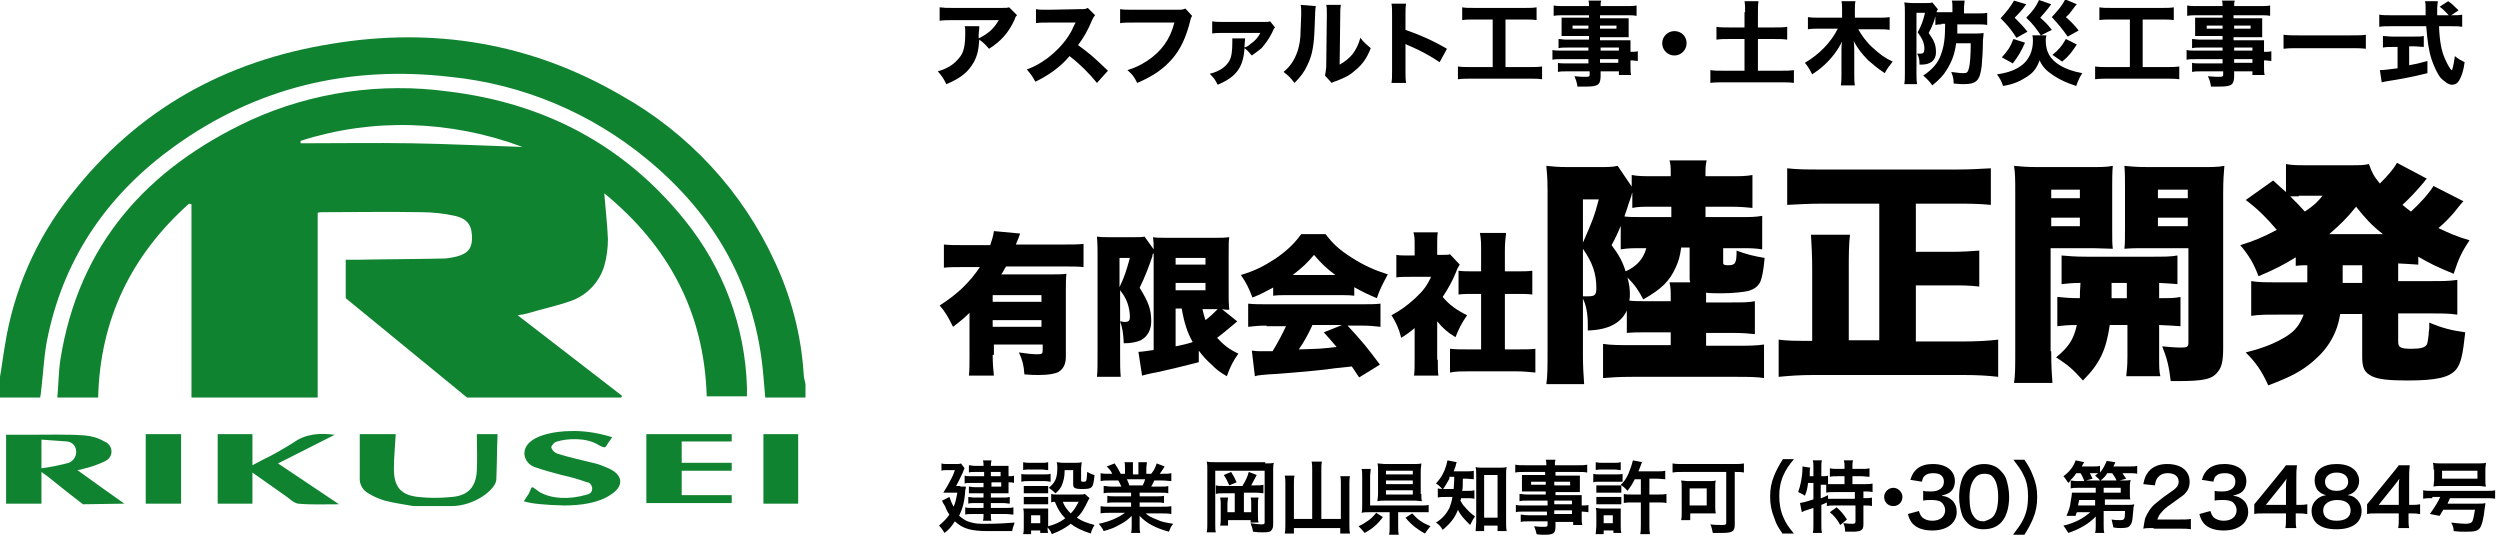 <?xml version="1.0" encoding="utf-8"?>
<!-- Generator: Adobe Illustrator 22.1.0, SVG Export Plug-In . SVG Version: 6.00 Build 0)  -->
<svg version="1.1" id="logo.svg" xmlns="http://www.w3.org/2000/svg" xmlns:xlink="http://www.w3.org/1999/xlink" x="0px" y="0px"
	 viewBox="0 0 410 88" width="410" height="88" style="enable-background:new 0 0 410 88;" xml:space="preserve">
<style type="text/css">
	.st0{fill:#0F8330;}
</style>
<path id="シェイプ_784" class="st0" d="M0,61.8c0.3-1.7,0.5-3.4,0.8-5.1c1.4-9,5.1-17.5,10.8-24.7c10.9-14,25.3-22,42.7-24.8
	C71,4.4,87,7,101.8,15.6c11.1,6.2,20,15.8,25.3,27.4c2.7,5.8,4.3,12,4.7,18.3c0,0.6,0.2,1.1,0.3,1.7v2.2h-6.6
	c-0.1-1.2-0.2-2.4-0.3-3.5c-1.2-14.6-7.9-26.4-19.1-35.6c-9.2-7.6-20.4-12.3-32.3-13.5C57.3,10.7,42.1,14.3,28.6,24
	C17.9,31.7,10.7,41.9,7.9,54.9c-0.7,3.1-0.8,6.4-1.2,9.6c0,0.2-0.1,0.3-0.1,0.7H0V61.8L0,61.8z M74,83c-2.4,0-4.7,0-6.2,0
	c-1.6-0.3-3.2-0.5-4.7-0.9c-1-0.3-1.9-0.7-2.7-1.2c-0.9-0.5-1.5-1.5-1.4-2.6c0-2.3,0-4.6,0-7.1h5.9c-0.1,1.9-0.3,3.8-0.3,5.7
	c0,2.9,1.1,4.3,4,4.6c1.8,0.2,3.6,0.2,5.5,0c2.7-0.2,4-1.7,4.1-4.4c0.1-1.9,0-3.9,0-5.9h3.4c-0.1,2.3-0.1,4.9-0.2,7.4
	C81.4,80.2,77.9,83,74,83L74,83z M85.9,82.2c0.3-0.4,0.5-0.8,0.8-1.2c0.7-1.4,0.2-1.4,1.8-0.3c1.9,1.1,4.8,1.3,7.8,0.4
	c0.6-0.1,0.9-0.6,0.8-1.2c-0.1-0.4-0.4-0.8-0.8-0.8c-1.4-0.5-2.8-0.9-4.2-1.2c-1.5-0.4-3-0.8-4.4-1.3c-0.9-0.3-1.6-1.1-1.7-2.1
	c-0.1-3.3,5.8-3.8,7.4-3.8c2.4-0.1,4.7,0.3,7,1c-0.3,0.4-0.5,0.7-0.7,1c-0.4,0.7-0.4,0.9-1.5,0.3c-2-1.3-5.2-1.1-6.8-0.6
	c-0.5,0.1-0.8,0.5-1,0.9c0.1,0.5,0.5,0.9,1,1.1c1.9,0.6,3.8,1,5.8,1.5c1,0.2,1.9,0.6,2.8,1c2.1,1,2.4,2.8,0.2,4.2
	c-2,1.4-5,1.8-7.7,1.8C89.1,82.8,87.1,82.6,85.9,82.2L85.9,82.2z M56.7,48.9c0,0,0-4.5,0-6.3c0.7,0,1.3,0,1.9,0
	c4.7-0.1,9.3-0.1,14-0.2c0.6,0,1.2-0.1,1.7-0.2c2.1-0.4,3-1.2,3.1-2.8c0.1-2.3-0.6-3.5-2.8-4c-1.8-0.4-3.7-0.6-5.5-0.6
	c-5.4-0.1-10.8,0-16.2,0c-0.3,0-0.5,0-0.8,0.1v30.3H31.4V33.5L31,33.4c-9.4,8.4-14.6,18.9-14.9,31.8H9.4C9.6,63.1,9.6,61,9.9,59
	c3-18.9,14.2-31.4,31.2-39.3c10.1-4.6,21.4-6.2,32.4-4.7c15.7,1.9,28.8,8.7,38.8,21.1c6.3,7.8,9.9,17.4,10.2,27.4c0,0.5,0,1,0,1.5
	h-6.6c-0.4-13.8-6.3-24.7-16.8-33.3c0.2,2.6,0.5,5.1,0.6,7.5c0,1.5-0.2,3-0.6,4.4c-0.8,2.7-2.9,4.9-5.6,5.8c-2.3,0.8-4.7,1.3-7,2
	c-0.4,0.1-0.8,0.2-1.6,0.3L102,64.9c0,0.1-0.1,0.2-0.1,0.3h-1.3c-7.7,0-16.4,0-24,0L56.7,48.9z M49.3,23.1c0,0.1,0,0.2,0,0.4
	c6.1,0,12.1-0.1,18.2,0s12.1,0.4,18.2,0.6C73.9,19.7,61.1,19.3,49.3,23.1L49.3,23.1z M13.6,82.7c-1.7-1.3-4.1-3.2-5.7-4.5
	c-0.3-0.2-0.7-0.5-1.1-0.8v5.2H1V71.3c1.2,0,2.5,0,3.7,0c3,0,6.1-0.1,9.1,0.1c1.2,0.1,2.3,0.4,3.3,1c0.9,0.3,1.4,1.3,1.1,2.2
	c-0.2,0.5-0.5,0.8-0.9,1c-1.2,0.6-2.4,1-3.7,1.3c-0.2,0.1-0.4,0.1-0.9,0.2c2.6,1.9,5.3,3.8,7.7,5.5L13.6,82.7L13.6,82.7z M6.8,72.1
	v4.7c1.5-0.2,3-0.5,4.5-0.9c0.7-0.3,1.2-1,1.2-1.8c0-0.9-0.6-1.6-1.5-1.7C9.6,72.3,8.3,72.2,6.8,72.1L6.8,72.1z M54.9,71.3l-9.3,4.7
	l10,6.7c-2.5,0-4.6,0.1-6.7-0.1c-0.7-0.1-1.4-0.8-2.1-1.3c-1.7-1.2-3.4-2.4-5.4-3.8v5.1h-5.7V71.2h5.7v5.1c0.7-0.4,1.2-0.6,1.7-0.9
	c1.7-0.8,3.4-1.8,5-2.8C50.2,71.1,52.4,71,54.9,71.3L54.9,71.3z M111.8,75.9c2.2,0,5.5,0,8.2,0v1.3h-8.2v4h8.2c0,0.1,0,1.3,0,1.3
	h-14V71.2h14v1.2c-2.3,0-5.7,0-8.2,0 M23.9,71.2h5.8v11.4h-5.8V71.2z M125.2,71.2h5.7v11.4h-5.7V71.2L125.2,71.2z"/>
<g>
	<path d="M166.8,2.5c-0.2,0.2-0.3,0.3-0.4,0.7c-1,2.2-2.3,3.6-4.2,4.8c-0.6-0.7-0.9-1-1.6-1.5c-0.1,1.6-0.3,2.6-0.9,3.7
		c-0.9,1.6-2.1,2.6-4.5,3.6c-0.5-1-0.7-1.3-1.4-2.1c1.7-0.5,2.7-1.2,3.5-2.2c0.8-0.9,1-2.1,1-4.2c0-0.6,0-0.7-0.1-1h2.4
		c0,0.3,0,0.4-0.1,1.3c0,0.1,0,0.3,0,0.7c1.6-0.8,2.5-1.6,3.3-3h-7.4c-0.9,0-1.6,0-2.3,0.1V1.2c0.8,0.1,1.1,0.1,2.3,0.1h7.7
		c0.9,0,1,0,1.4-0.1L166.8,2.5z"/>
	<path d="M179.9,13.6c-1.3-1.6-2.8-3.1-4.5-4.4c-1.3,1.6-3.3,3.1-5.6,4.2c-0.5-0.9-0.7-1.2-1.4-2c1.3-0.5,2.2-1,3.3-1.8
		c1.6-1.2,3-2.7,3.9-4.3c0.2-0.3,0.4-0.9,0.8-1.6L172,3.7c-1.2,0-1.5,0-2.1,0.1l0-2.3c0.5,0.1,0.9,0.1,1.8,0.1c0.1,0,0.2,0,0.3,0
		l5.1-0.1c0.8,0,0.9,0,1.3-0.2l1.2,1.2c-0.2,0.2-0.3,0.4-0.5,0.8c-0.7,1.7-1.4,2.9-2.3,4.1c1.9,1.4,2.3,1.7,4.9,4.2L179.9,13.6z"/>
	<path d="M195.5,2.6c-0.1,0.2-0.2,0.3-0.3,0.8c-0.7,2.8-1.6,4.7-3,6.3c-1.4,1.6-3.1,2.8-5.7,3.9c-0.5-1-0.7-1.3-1.6-2.1
		c1.3-0.4,2.1-0.8,3.2-1.5c2.3-1.5,3.8-3.5,4.5-6.3H186c-1.2,0-1.7,0-2.3,0.1V1.5c0.6,0.1,1.1,0.1,2.4,0.1h6.9c0.7,0,1,0,1.4-0.2
		L195.5,2.6z"/>
	<path d="M209.1,4.5c-0.2,0.2-0.2,0.2-0.5,0.9c-0.5,1-1.1,1.8-1.7,2.5c-0.5,0.4-0.9,0.7-1.6,1.2c-0.5-0.6-0.8-0.9-1.2-1.2
		c-0.2,3.1-1.3,4.7-4.4,6c-0.4-0.8-0.6-1.1-1.3-1.8c1.6-0.4,2.6-1.1,3.2-2.1c0.4-0.7,0.5-1.7,0.5-3.1c0-0.3,0-0.4,0-0.6h2.1
		c0,0.3-0.1,0.7-0.1,1.5c0.3-0.1,0.7-0.3,1-0.6c0.7-0.5,1.2-1,1.6-1.8l-6,0c-1,0-1.3,0-1.9,0.1v-2c0.6,0.1,1.1,0.1,1.9,0.1l6.4,0
		c0.7,0,0.9,0,1.2-0.1L209.1,4.5z"/>
	<path d="M215.8,1c-0.1,0.5-0.1,0.5-0.2,3.4c-0.1,3.1-0.4,4.7-1.2,6.3c-0.5,1.1-1.1,1.9-2.1,2.9c-0.7-0.9-1-1.2-1.8-1.8
		c1.2-1,1.8-2,2.3-3.4c0.3-1,0.5-1.9,0.5-3.5c0-0.7,0.1-1.8,0.1-2.6c0-0.8,0-1.1-0.1-1.5L215.8,1z M219.9,0.8
		c-0.1,0.6-0.1,0.8-0.1,1.8l-0.1,8c0.9-0.5,1.5-1,2.1-1.7c0.6-0.8,1-1.6,1.3-2.7c0.6,0.8,0.9,1,1.7,1.7c-0.6,1.6-1.4,2.7-2.5,3.6
		c-0.9,0.8-1.6,1.2-3.2,1.8c-0.4,0.1-0.5,0.2-0.7,0.3l-1.1-1.2c0.1-0.4,0.1-0.7,0.2-1.4l0.1-8.4c0-0.1,0-0.3,0-0.4
		c0-0.7,0-1-0.1-1.4L219.9,0.8z"/>
	<path d="M228.2,13.6c0.1-0.6,0.1-1.1,0.1-2.1V2.6c0-1.1,0-1.5-0.1-2h2.4c-0.1,0.6-0.1,0.9-0.1,2v2.3c2.3,0.8,4.4,1.7,6.8,3.1
		l-1.2,2.2c-1.3-0.9-3.3-2-5-2.7c-0.3-0.1-0.3-0.1-0.6-0.3v4.3c0,1,0,1.5,0.1,2.1H228.2z"/>
	<path d="M241.8,3.2c-0.9,0-1.4,0-2,0.1V1.2c0.5,0.1,1.1,0.1,2.1,0.1h8.1c0.9,0,1.4,0,2-0.1v2.1c-0.6-0.1-1.2-0.1-2-0.1h-3.1V11h3.8
		c0.9,0,1.5,0,2.2-0.1V13c-0.6-0.1-1.3-0.1-2.2-0.1h-9.4c-0.8,0-1.5,0-2.2,0.1v-2.1c0.7,0.1,1.2,0.1,2.2,0.1h3.5V3.2H241.8z"/>
	<path d="M260.5,7.8H257c-0.5,0-1,0-1.4,0.1V6.4c0.4,0,0.7,0.1,1.4,0.1h3.6V5.9h-3.2c-0.5,0-0.9,0-1.3,0c0-0.3,0-0.6,0-1V4
		c0-0.4,0-0.7,0-1.1c0.4,0,0.7,0,1.3,0h3.2V2.5h-4c-0.8,0-1.2,0-1.8,0.1V0.9c0.5,0.1,1,0.1,1.9,0.1h3.9c0-0.4,0-0.6-0.1-0.9h2.1
		c-0.1,0.3-0.1,0.4-0.1,0.9h4c0.9,0,1.4,0,1.9-0.1v1.7c-0.5-0.1-1-0.1-1.8-0.1h-4.2V3h3.4c0.6,0,0.9,0,1.3,0c0,0.3,0,0.6,0,1.1v1
		c0,0.5,0,0.7,0,1c-0.3,0-0.7,0-1.2,0h-3.5v0.5h3.4c0.9,0,1.2,0,1.6,0c0,0.4,0,0.6,0,1.4v0.5c0.6,0,0.9,0,1.2-0.1v1.6
		c-0.3,0-0.6-0.1-1.2-0.1v0.8c0,0.8,0,1.2,0.1,1.6h-2v-0.6h-3v0.7c0,1.5-0.4,1.8-2.4,1.8c-0.4,0-0.9,0-1.4,0c-0.1-0.7-0.2-1-0.5-1.7
		c0.9,0.1,1.4,0.1,1.9,0.1c0.5,0,0.6-0.1,0.6-0.3v-0.6H257c-0.7,0-1,0-1.5,0.1v-1.5c0.4,0.1,0.6,0.1,1.4,0.1h3.6V9.7h-4.3
		c-0.9,0-1.2,0-1.6,0.1V8.2c0.4,0.1,0.8,0.1,1.6,0.1h4.3V7.8z M257.9,4.2v0.5h2.6V4.2H257.9z M262.4,4.7h2.7V4.2h-2.7V4.7z
		 M265.5,8.3V7.8h-3v0.5H265.5z M262.4,10.3h3V9.7h-3V10.3z"/>
	<path d="M276.6,7.1c0,1.1-0.9,2-2,2s-2-0.9-2-2s0.9-2,2-2S276.6,5.9,276.6,7.1z"/>
	<path d="M286.2,2c0-0.7,0-1.3-0.1-1.8h2.3c-0.1,0.6-0.1,1.1-0.1,1.8v2.5h2.7c0.9,0,1.5,0,2.1-0.1v2.1c-0.7-0.1-1.2-0.1-2.1-0.1
		h-2.7v5.2h3.6c0.9,0,1.7,0,2.3-0.1v2.1c-0.6-0.1-1.3-0.1-2.3-0.1h-9.1c-0.9,0-1.7,0-2.3,0.1v-2.1c0.6,0.1,1.3,0.1,2.3,0.1h3.3V6.4
		h-2.5c-0.8,0-1.4,0-2.1,0.1V4.4c0.6,0.1,1.3,0.1,2.1,0.1h2.5V2z"/>
	<path d="M304.7,4.7c0.6,1.1,1.4,2.2,2.4,3.1c1.2,1.1,2,1.7,3.3,2.3c-0.7,0.9-0.8,1-1.3,1.9c-1.2-0.8-1.9-1.4-2.7-2.1
		c-1-1-1.8-2-2.4-3.2c0.1,0.7,0.1,1.2,0.1,1.6v3.8c0,0.7,0,1.4,0.1,1.9h-2.3c0.1-0.6,0.1-1.2,0.1-1.9V8.3c0-0.4,0-1,0.1-1.5
		c-0.4,0.8-0.7,1.3-1.3,2.1c-1,1.3-2.1,2.3-3.6,3.3c-0.4-0.8-0.7-1.3-1.2-1.9c2.4-1.4,4.3-3.4,5.4-5.6h-3c-0.7,0-1.3,0-1.9,0.1V2.8
		c0.6,0.1,1.1,0.1,1.9,0.1h3.7V1.6c0-0.6,0-1-0.1-1.4h2.3c-0.1,0.4-0.1,0.8-0.1,1.4v1.3h3.8c0.8,0,1.4,0,1.9-0.1v2.1
		c-0.6-0.1-1.2-0.1-1.9-0.1H304.7z"/>
	<path d="M318.4,4c-0.4,0-0.6,0-1,0.1V2.7c-0.1,0.2-0.1,0.3-0.1,0.4c-0.3,0.9-0.6,1.6-1,2.3c0.9,1.3,1.2,1.9,1.2,3.2
		c0,1.3-0.9,2-2.4,2c-0.1,0-0.1,0-0.3,0c0-0.9-0.1-1.3-0.4-1.8c0.3,0,0.4,0,0.6,0c0.4,0,0.6-0.2,0.6-0.8c0-0.9-0.3-1.6-1.1-2.7
		c0.6-1.1,0.9-1.9,1.2-3.2h-1.4v9.9c0,0.6,0,1.2,0.1,1.8h-2.1c0.1-0.5,0.1-1.1,0.1-1.9V2c0-0.6,0-1.1-0.1-1.6c0.3,0,0.7,0.1,1.3,0.1
		h2.3c0.5,0,0.7,0,1-0.1l0.9,1.1c0,0.1,0,0.1-0.1,0.2c0,0,0,0.1-0.1,0.2c0,0.1,0,0.1,0,0.1c0.4,0,0.7,0,1.1,0h1.5V1.3
		c0-0.5,0-0.9-0.1-1.2h2.1c0,0.3-0.1,0.7-0.1,1.2v0.9h2.1c0.9,0,1.2,0,1.7-0.1v2C325.5,4,325,4,324.3,4h-3.3c0,0.9,0,1,0,1.5h2.9
		c0.6,0,0.9,0,1.4-0.1c0,0.3,0,0.4-0.1,1.2c0,1.5-0.1,3.1-0.2,4.2c-0.3,2.4-0.8,3-3,3c-0.4,0-0.5,0-1.6-0.1c0-0.7-0.1-1.2-0.4-1.9
		c0.9,0.1,1.4,0.2,1.9,0.2c0.7,0,0.8-0.1,1-0.8c0.2-0.7,0.3-2.3,0.3-4.1h-2.4c-0.2,1.7-0.7,3-1.5,4.3c-0.6,1-1.3,1.7-2.4,2.6
		c-0.5-0.7-0.9-1.1-1.5-1.6c1.5-1,2.4-2,2.9-3.4c0.5-1.4,0.7-2.5,0.7-5.1H318.4z"/>
	<path d="M335.6,5.8c0,0.2-0.1,0.5-0.1,0.8c0,1.9,0.7,3.1,2.3,4.1c1,0.6,2.1,1,3.7,1.3c-0.4,0.6-0.7,1.2-1,2.1
		c-1.8-0.6-2.6-1-3.7-1.7c-1.2-0.8-1.8-1.4-2.3-2.5c-0.5,1.3-1,2-2.1,2.7c-1.1,0.7-2.1,1.2-3.9,1.5c-0.3-0.9-0.5-1.2-1-1.9
		c2-0.3,3.2-0.8,4.2-1.6c1.1-0.9,1.7-2.3,1.7-3.9c0-0.3,0-0.6-0.1-0.9H335.6z M332.3,0.7c-0.7,1-1.2,1.5-1.9,2.2
		c0.7,0.7,1.4,1.4,2.1,2.3l-1.8,1c-0.9-1.4-1.4-2-2.6-3.2c1-1.1,1.7-2,2.2-2.9L332.3,0.7z M332.1,7c-0.6,1.4-1.1,2.2-2,3.4l-1.8-1
		c1-1.1,1.4-1.7,1.9-3L332.1,7z M336.4,0.7c-0.8,1.1-1.2,1.5-1.8,2.2c0.9,0.8,1.2,1.1,1.9,2l-1.8,0.9c-0.6-0.9-1.4-2-2.4-2.9
		c1.1-1.1,1.6-1.8,2.1-2.9L336.4,0.7z M340.6,0.7c-0.2,0.2-0.2,0.2-0.8,1c-0.3,0.4-0.5,0.7-1,1.1c1,0.9,1.3,1.2,2.1,2.2l-1.8,1
		c-0.9-1.3-1.6-2.1-2.6-3.2c1.1-1.2,1.7-1.9,2.2-2.9L340.6,0.7z M340.6,7.3c-0.8,1.2-1.2,1.8-2.4,2.8L336.6,9
		c1.1-0.9,1.5-1.4,2.2-2.6L340.6,7.3z"/>
	<path d="M346.3,3.2c-0.9,0-1.4,0-2,0.1V1.2c0.5,0.1,1.1,0.1,2.1,0.1h8.1c0.9,0,1.4,0,2-0.1v2.1c-0.6-0.1-1.2-0.1-2-0.1h-3.1V11h3.8
		c0.9,0,1.5,0,2.2-0.1V13c-0.6-0.1-1.3-0.1-2.2-0.1h-9.4c-0.8,0-1.5,0-2.2,0.1v-2.1c0.7,0.1,1.2,0.1,2.2,0.1h3.5V3.2H346.3z"/>
	<path d="M364.5,7.8h-3.6c-0.5,0-1,0-1.4,0.1V6.4c0.4,0,0.7,0.1,1.4,0.1h3.6V5.9h-3.2c-0.5,0-0.9,0-1.3,0c0-0.3,0-0.6,0-1V4
		c0-0.4,0-0.7,0-1.1c0.4,0,0.7,0,1.3,0h3.2V2.5h-4c-0.8,0-1.2,0-1.8,0.1V0.9c0.5,0.1,1,0.1,1.9,0.1h3.9c0-0.4,0-0.6-0.1-0.9h2.1
		c-0.1,0.3-0.1,0.4-0.1,0.9h4c0.9,0,1.4,0,1.9-0.1v1.7c-0.5-0.1-1-0.1-1.8-0.1h-4.2V3h3.4c0.6,0,0.9,0,1.3,0c0,0.3,0,0.6,0,1.1v1
		c0,0.5,0,0.7,0,1c-0.3,0-0.7,0-1.2,0h-3.5v0.5h3.4c0.9,0,1.2,0,1.6,0c0,0.4,0,0.6,0,1.4v0.5c0.6,0,0.9,0,1.2-0.1v1.6
		c-0.3,0-0.6-0.1-1.2-0.1v0.8c0,0.8,0,1.2,0.1,1.6h-2v-0.6h-3v0.7c0,1.5-0.4,1.8-2.4,1.8c-0.4,0-0.9,0-1.4,0c-0.1-0.7-0.2-1-0.5-1.7
		c0.9,0.1,1.4,0.1,1.9,0.1c0.5,0,0.6-0.1,0.6-0.3v-0.6H361c-0.7,0-1,0-1.5,0.1v-1.5c0.4,0.1,0.6,0.1,1.4,0.1h3.6V9.7h-4.3
		c-0.9,0-1.2,0-1.6,0.1V8.2c0.4,0.1,0.8,0.1,1.6,0.1h4.3V7.8z M361.9,4.2v0.5h2.6V4.2H361.9z M366.4,4.7h2.7V4.2h-2.7V4.7z
		 M369.4,8.3V7.8h-3v0.5H369.4z M366.4,10.3h3V9.7h-3V10.3z"/>
	<path d="M388,8c-0.8-0.1-1.5-0.1-2.4-0.1h-8.7c-0.9,0-1.6,0-2.4,0.1V5.7c0.8,0.1,1.4,0.1,2.4,0.1h8.7c1.1,0,1.8,0,2.4-0.1V8z"/>
	<path d="M402.3,2.5c0.7,0,1.1,0,1.5-0.1v2c-0.5-0.1-1.1-0.1-1.8-0.1h-2c0.1,2.5,0.4,4.1,1,5.4c0.4,0.9,0.9,1.8,1.1,1.8
		c0.1,0,0.3-0.9,0.5-2.3c0.6,0.5,1,0.7,1.6,1c-0.2,1.5-0.5,2.3-0.9,3c-0.3,0.5-0.7,0.7-1.2,0.7c-0.5,0-1.2-0.5-1.8-1.1
		c-0.6-0.7-1.1-1.9-1.5-3c-0.5-1.5-0.7-3.1-0.9-5.5h-5.9c-0.7,0-1.3,0-1.8,0.1v-2c0.5,0.1,1.1,0.1,1.8,0.1h5.8c0-0.6,0-0.6,0-1.2
		c0-0.4,0-0.8-0.1-1.1h2.1c0,0.3-0.1,0.7-0.1,1.1c0,0.1,0,0.1,0,1.2h1.9c-0.5-0.5-0.9-1-1.5-1.4l1.4-0.9c0.6,0.4,0.9,0.7,1.7,1.5
		l-1.2,0.8H402.3z M392.4,7.7c-0.6,0-1.1,0-1.6,0.1V5.9c0.4,0,0.9,0.1,1.6,0.1h3.5c0.7,0,1.2,0,1.6-0.1v1.8c-0.5,0-1-0.1-1.6-0.1
		h-0.8v3.1c1.1-0.2,1.6-0.3,3-0.7V12c-2.8,0.7-4.6,1-6.5,1.3c-0.5,0.1-0.7,0.1-1,0.2l-0.3-2c0.6,0,1.3-0.1,2.9-0.3V7.7H392.4z"/>
</g>
<g>
	<path d="M157.5,79.8c0.6,0,0.7,0,0.9,0c0,0.2,0,0.3-0.1,0.6c-0.1,1.8-0.4,2.9-1,4.2c0.5,0.4,0.9,0.7,1.4,0.9
		c0.6,0.2,1.2,0.4,2.3,0.4c0.3,0,0.8,0,1,0c1.6,0,3.2-0.1,4.4-0.2c-0.2,0.6-0.3,0.8-0.4,1.4c-1.2,0-2.5,0-3.9,0
		c-2.9,0-4.2-0.4-5.5-1.6c-0.6,0.9-0.9,1.3-1.7,1.9c-0.3-0.5-0.5-0.8-0.9-1.2c0.8-0.7,1.2-1.1,1.7-1.8c-0.2-0.3-0.4-0.6-0.6-1.1
		c0-0.1-0.1-0.3-0.3-0.6c-0.1-0.1-0.2-0.3-0.3-0.6l1.2-0.6c0.3,0.8,0.4,1.1,0.7,1.6c0.3-0.7,0.4-1.2,0.6-2.3h-1.2
		c-0.4,0-0.7,0-1.1,0c0.8-1.3,0.8-1.3,1.1-1.9c0.5-0.9,0.6-1.2,0.8-1.8h-1.3c-0.4,0-0.6,0-0.9,0.1V76c0.3,0.1,0.5,0.1,0.9,0.1h1.4
		c0.5,0,0.7,0,0.9-0.1l0.6,0.8c-0.1,0.1-0.1,0.2-0.3,0.7c-0.3,0.6-0.8,1.7-1.1,2.2H157.5z M161.3,77.4h-1.5c-0.4,0-0.7,0-0.9,0.1
		v-1.2c0.3,0,0.5,0.1,1,0.1h1.4c0-0.4,0-0.6-0.1-0.9h1.4c0,0.2-0.1,0.4-0.1,0.9h1.9c0.4,0,0.7,0,1,0c0,0.2,0,0.5,0,0.8v0.9
		c0.4,0,0.6,0,0.9-0.1v1.2c-0.3-0.1-0.5-0.1-0.9-0.1v1c0,0.3,0,0.6,0,0.8c-0.3,0-0.6,0-0.9,0h-2v0.7h2c0.5,0,0.7,0,1.1-0.1v1.1
		c-0.3,0-0.6-0.1-1.1-0.1h-2v0.8h2.5c0.5,0,0.8,0,1.2-0.1v1.2c-0.3,0-0.7-0.1-1.2-0.1h-2.5c0,0.6,0,0.8,0.1,1.1h-1.4
		c0.1-0.3,0.1-0.6,0.1-1.1h-1.9c-0.5,0-0.8,0-1.1,0.1v-1.2c0.3,0.1,0.6,0.1,1.1,0.1h1.9v-0.8h-1.5c-0.4,0-0.7,0-1,0.1v-1.1
		c0.3,0,0.6,0.1,1,0.1h1.5v-0.7h-1.6c-0.4,0-0.5,0-0.8,0v-1.1c0.3,0,0.5,0.1,0.9,0.1h1.5v-0.7h-2c-0.6,0-0.8,0-1.1,0.1V78
		c0.3,0.1,0.5,0.1,1.2,0.1h2V77.4z M164.1,78.1v-0.7h-1.6v0.7H164.1z M162.6,79.8h1.6v-0.7h-1.6V79.8z"/>
	<path d="M167.4,77.7c0.3,0.1,0.6,0.1,1.1,0.1h2.7c0.5,0,0.8,0,1.1-0.1V79c-0.3,0-0.4-0.1-1-0.1h-2.7c-0.5,0-0.7,0-1.1,0.1V77.7z
		 M178.7,81.7c-0.1,0.1-0.1,0.1-0.3,0.5c-0.6,1.2-1,2-1.8,2.7c0.9,0.6,1.5,0.8,2.9,1.2c-0.3,0.5-0.5,0.9-0.6,1.4
		c-1.5-0.5-2.4-0.9-3.3-1.6c-0.9,0.7-1.8,1.2-3.1,1.7c-0.2-0.5-0.4-0.8-0.7-1.1c0,0.4,0,0.6,0.1,0.9h-1.3v-0.4h-1.5v0.6h-1.3
		c0.1-0.4,0.1-0.8,0.1-1.3v-1.9c0-0.4,0-0.7-0.1-1c0.3,0,0.6,0,1,0h2.2c0.5,0,0.6,0,0.9,0c0,0.3,0,0.5,0,0.9v2
		c1.2-0.3,2-0.7,2.8-1.3c-0.8-0.8-1.2-1.5-1.7-2.7c-0.3,0-0.4,0-0.6,0.1v-1.4c0.3,0.1,0.5,0.1,0.8,0.1h3.8c0.5,0,0.7,0,0.9-0.1
		L178.7,81.7z M167.8,75.8c0.4,0.1,0.6,0.1,1.1,0.1h1.9c0.5,0,0.7,0,1.1-0.1v1.3c-0.4,0-0.6-0.1-1.1-0.1h-1.9c-0.5,0-0.8,0-1.1,0.1
		V75.8z M167.9,79.7c0.2,0,0.4,0,0.9,0h2.3c0.4,0,0.6,0,0.8,0v1.2c-0.3,0-0.4,0-0.8,0h-2.3c-0.4,0-0.6,0-0.9,0V79.7z M167.9,81.5
		c0.2,0,0.4,0,0.9,0h2.3c0.4,0,0.6,0,0.8,0v1.2c-0.3,0-0.4,0-0.9,0h-2.3c-0.4,0-0.6,0-0.8,0V81.5z M169.1,85.8h1.5v-1.3h-1.5V85.8z
		 M174.6,77.2c0,1.1-0.2,1.7-0.5,2.5c-0.3,0.5-0.5,0.8-1,1.2c-0.4-0.4-0.8-0.7-1.1-0.9c1-0.8,1.4-1.5,1.4-3.3c0-0.4,0-0.5-0.1-0.9
		c0.3,0,0.6,0.1,1,0.1h2c0.5,0,0.8,0,1.1-0.1c0,0.3-0.1,0.6-0.1,1.1v1.9c0,0.2,0.1,0.2,0.4,0.2c0.5,0,0.5,0,0.6-1.6
		c0.4,0.2,0.7,0.4,1.2,0.5c-0.2,2.1-0.3,2.3-2,2.3c-1.3,0-1.5-0.2-1.5-0.8v-2.3H174.6z M174.3,82.3c0.3,0.8,0.7,1.3,1.3,1.9
		c0.6-0.6,0.8-1,1.3-1.9H174.3z"/>
	<path d="M182.3,80.8c-0.6,0-0.9,0-1.3,0.1v-1.2c0.4,0,0.7,0.1,1.3,0.1h1.6c-0.2-0.4-0.3-0.7-0.5-1H182c-0.6,0-1.1,0-1.5,0.1v-1.3
		c0.4,0.1,0.8,0.1,1.5,0.1h0.4c-0.2-0.5-0.4-0.7-0.9-1.2l1.3-0.5c0.4,0.6,0.6,0.9,1,1.7h0.7v-0.9c0-0.4,0-0.8-0.1-1h1.4
		c0,0.2,0,0.5,0,1v1h0.9v-1c0-0.4,0-0.7,0-1h1.4c0,0.2-0.1,0.6-0.1,1v0.9h0.8c0.5-0.6,0.7-1.1,0.9-1.7l1.3,0.5
		c-0.3,0.5-0.5,0.8-0.8,1.2h0.4c0.7,0,1.1,0,1.5-0.1v1.3c-0.4,0-0.9-0.1-1.5-0.1h-1.3c-0.2,0.5-0.3,0.6-0.5,1h1.5c0.6,0,1,0,1.3-0.1
		v1.2c-0.4-0.1-0.7-0.1-1.3-0.1h-3.4v0.6h2.7c0.6,0,1,0,1.3-0.1v1.2c-0.4-0.1-0.8-0.1-1.3-0.1h-2.7v0.7h3.6c0.7,0,1.2,0,1.6-0.1v1.3
		c-0.5-0.1-1-0.1-1.6-0.1h-2.6c0.4,0.4,1,0.7,1.8,1c0.8,0.4,1.5,0.5,2.7,0.7c-0.4,0.5-0.5,0.8-0.7,1.3c-2.2-0.6-3.7-1.4-4.8-2.6
		c0,0.5,0,0.6,0,0.9v0.6c0,0.5,0,0.9,0.1,1.3h-1.5c0.1-0.4,0.1-0.8,0.1-1.3v-0.6c0-0.3,0-0.4,0-0.9c-0.6,0.6-1.1,1-1.9,1.4
		c-0.8,0.5-1.6,0.8-2.7,1.1c-0.2-0.5-0.5-0.8-0.8-1.2c1.9-0.4,3.2-1,4.3-1.8h-2.4c-0.6,0-1.1,0-1.6,0.1V83c0.4,0.1,0.9,0.1,1.6,0.1
		h3.4v-0.7h-2.6c-0.6,0-1,0-1.3,0.1v-1.2c0.4,0.1,0.7,0.1,1.3,0.1h2.6v-0.6H182.3z M187.4,79.6c0.2-0.4,0.3-0.6,0.4-1h-3
		c0.2,0.4,0.3,0.6,0.4,1H187.4z"/>
	<path d="M207.5,76c0.7,0,1,0,1.4-0.1c-0.1,0.4-0.1,0.8-0.1,1.4v8.8c0,0.5-0.2,0.8-0.4,1c-0.3,0.2-0.7,0.2-1.5,0.2
		c-0.4,0-0.6,0-1.4-0.1c-0.1-0.6-0.2-0.8-0.4-1.4c0.5,0.1,1.4,0.2,1.8,0.2c0.4,0,0.5-0.1,0.5-0.3v-8.5h-8.1v8.7c0,0.7,0,1.1,0.1,1.4
		h-1.5c0.1-0.4,0.1-0.9,0.1-1.5v-8.8c0-0.5,0-0.9-0.1-1.3c0.4,0.1,0.8,0.1,1.5,0.1H207.5z M203.8,79.6c0.4-0.6,0.8-1.4,1-2.2
		l1.3,0.5c-0.4,0.8-0.6,1.1-0.9,1.7h0.8c0.6,0,0.8,0,1.2-0.1v1.4c-0.3,0-0.7-0.1-1.2-0.1h-2V84h1.2v-1.4c0-0.4,0-0.7-0.1-1h1.3
		c-0.1,0.4-0.1,0.6-0.1,1.1v1.7c0,0.6,0,0.9,0.1,1.3h-1.3l0-0.4h-3.7v0.9h-1.3c0.1-0.4,0.1-0.7,0.1-1.4v-2.1c0-0.5,0-0.6-0.1-1.1
		h1.3c0,0.3-0.1,0.6-0.1,1V84h1.2v-3.1h-1.9c-0.5,0-0.8,0-1.2,0.1v-1.4c0.4,0.1,0.6,0.1,1.2,0.1H203.8z M201.9,77.4
		c0.5,0.8,0.5,0.8,0.9,1.7l-1.2,0.5c-0.3-0.7-0.5-1.1-0.9-1.7L201.9,77.4z"/>
	<path d="M215.2,77c0-0.5,0-0.9-0.1-1.3h1.7c-0.1,0.4-0.1,0.8-0.1,1.3v8.1h3.2v-5.8c0-0.5,0-0.9-0.1-1.2h1.6
		c-0.1,0.4-0.1,0.8-0.1,1.2v6.6c0,0.6,0,1.1,0.1,1.6h-1.6v-0.9h-7.6v0.9h-1.5c0.1-0.5,0.1-0.9,0.1-1.6v-6.6c0-0.4,0-0.9-0.1-1.3h1.6
		c-0.1,0.4-0.1,0.7-0.1,1.3v5.8h3V77z"/>
	<path d="M226.8,84.8c-0.9,1.2-1.7,1.9-3,2.6c-0.4-0.5-0.6-0.7-1-1.1c0.7-0.3,1.1-0.6,1.7-1c0.5-0.4,0.8-0.7,1.2-1.2L226.8,84.8z
		 M229.3,86.2c0,0.7,0,1.1,0.1,1.5h-1.6c0.1-0.4,0.1-0.8,0.1-1.5V84h-3.2c-0.6,0-1,0-1.4,0.1c0.1-0.4,0.1-0.7,0.1-1.4v-4.5
		c0-0.6,0-0.9-0.1-1.3h1.5c0,0.4-0.1,0.7-0.1,1.3v4.7h8.2c0.7,0,1.1,0,1.4-0.1V84C234,84,233.6,84,233,84h-3.7V86.2z M233.1,81
		c0,0.5,0,0.9,0.1,1.2c-0.3,0-0.8-0.1-1.3-0.1h-4.7c-0.5,0-0.9,0-1.3,0.1c0-0.3,0.1-0.7,0.1-1.2v-3.9c0-0.4,0-0.8-0.1-1.1
		c0.4,0,0.8,0.1,1.3,0.1h4.7c0.5,0,0.9,0,1.2-0.1c0,0.4-0.1,0.7-0.1,1.2V81z M227.3,77.8h4.4v-0.6h-4.4V77.8z M227.3,79.4h4.4v-0.6
		h-4.4V79.4z M227.3,81.1h4.4v-0.7h-4.4V81.1z M231.6,84.2c1,1.1,1.6,1.5,3,2.1c-0.4,0.5-0.6,0.7-0.9,1.2c-0.8-0.4-1.1-0.7-1.7-1.1
		c-0.6-0.5-1-0.9-1.5-1.5L231.6,84.2z"/>
	<path d="M237.7,78.5c-0.4,0.7-0.6,1.1-1.1,1.8c-0.3-0.4-0.6-0.7-1.1-1c0.8-0.9,1.3-1.7,1.7-3c0.1-0.3,0.1-0.6,0.2-0.8l1.5,0.3
		c-0.1,0.2-0.1,0.3-0.2,0.7c-0.1,0.3-0.2,0.5-0.3,0.8h2c0.6,0,0.9,0,1.3-0.1v1.4c-0.4,0-0.8-0.1-1.3-0.1h-0.5c0,1.4,0,1.4-0.1,2h0.8
		c0.6,0,0.9,0,1.2-0.1v1.4c-0.4-0.1-0.7-0.1-1.3-0.1h-0.9c0,0.2,0,0.2-0.1,0.4c0.3,0.5,0.4,0.7,0.7,1c0.5,0.6,0.9,1,1.7,1.6
		c-0.3,0.4-0.5,0.8-0.8,1.4c-0.9-0.9-1.6-1.6-2-2.5c-0.5,1.3-1.1,2.1-2.5,3.3c-0.3-0.5-0.5-0.8-1.1-1.2c1-0.6,1.7-1.4,2.2-2.4
		c0.2-0.5,0.4-1.1,0.5-1.8h-1c-0.7,0-1,0-1.4,0.1v-1.5c0.4,0.1,0.7,0.1,1.5,0.1h1.1c0-0.4,0.1-1.1,0.1-2H237.7z M243.4,87.1h-1.4
		c0-0.4,0.1-1,0.1-1.5V78c0-0.5,0-0.9-0.1-1.4c0.4,0.1,0.6,0.1,1.2,0.1h2.7c0.5,0,0.8,0,1.2-0.1C247,77,247,77.4,247,78v7.5
		c0,0.6,0,1.2,0.1,1.6h-1.5v-0.9h-2.2V87.1z M243.4,84.9h2.2v-7h-2.2V84.9z"/>
	<path d="M253.5,82.1h-3.1c-0.5,0-0.8,0-1.2,0.1V81c0.3,0,0.7,0.1,1.2,0.1h3.1v-0.5h-2.8c-0.5,0-0.8,0-1.1,0c0-0.3,0-0.5,0-0.9v-0.9
		c0-0.4,0-0.6,0-0.9c0.3,0,0.6,0,1.1,0h2.7v-0.5H250c-0.6,0-1.1,0-1.5,0.1v-1.3c0.4,0.1,0.8,0.1,1.6,0.1h3.5c0-0.5,0-0.6-0.1-0.9
		h1.6c-0.1,0.3-0.1,0.4-0.1,0.9h3.7c0.8,0,1.2,0,1.6-0.1v1.3c-0.4-0.1-0.9-0.1-1.5-0.1h-3.7V78h2.9c0.5,0,0.8,0,1.1,0
		c0,0.3,0,0.5,0,0.9v0.9c0,0.4,0,0.6,0,0.9c-0.3,0-0.6,0-1,0h-3v0.5h2.9c0.8,0,1,0,1.4,0c0,0.3,0,0.5,0,1.2v0.5c0.6,0,0.9,0,1.1-0.1
		v1.2c-0.3,0-0.6-0.1-1.1-0.1v0.8c0,0.7,0,1,0.1,1.4h-1.5v-0.5h-2.9v0.7c0,1.2-0.3,1.4-1.9,1.4c-0.3,0-0.8,0-1.2-0.1
		c-0.1-0.5-0.2-0.8-0.4-1.3c0.7,0.1,1.2,0.1,1.7,0.1c0.4,0,0.5-0.1,0.5-0.3v-0.6h-3.1c-0.6,0-0.9,0-1.3,0.1v-1.2
		c0.4,0,0.6,0.1,1.2,0.1h3.1v-0.6h-3.7c-0.7,0-1.1,0-1.4,0.1v-1.2c0.3,0.1,0.7,0.1,1.4,0.1h3.8V82.1z M251.1,79v0.5h2.4V79H251.1z
		 M254.9,79.6h2.6V79h-2.6V79.6z M257.8,82.7v-0.6h-2.9v0.6H257.8z M254.9,84.3h2.9v-0.6h-2.9V84.3z"/>
	<path d="M261.3,77.7c0.3,0.1,0.6,0.1,1,0.1h2.8c0.5,0,0.8,0,1-0.1V79c-0.3,0-0.4,0-1,0h-2.8c-0.5,0-0.7,0-1,0.1V77.7z M261.7,75.8
		c0.4,0.1,0.6,0.1,1.1,0.1h1.9c0.5,0,0.7,0,1.1-0.1v1.3c-0.3,0-0.6-0.1-1.1-0.1h-1.9c-0.5,0-0.8,0-1.1,0.1V75.8z M261.7,87.5
		c0-0.4,0.1-0.8,0.1-1.3v-1.9c0-0.4,0-0.7-0.1-1c0.3,0,0.6,0.1,1,0.1h2.2c0.5,0,0.7,0,0.9,0c0,0.3,0,0.5,0,0.9v2
		c0,0.4,0,0.7,0.1,1.1h-1.3v-0.4H263v0.6H261.7z M261.8,79.6c0.3,0,0.4,0,0.9,0h2.4c0.4,0,0.6,0,0.8,0v1.2c-0.3,0-0.4,0-0.8,0h-2.4
		c-0.4,0-0.6,0-0.9,0V79.6z M261.8,81.5c0.3,0,0.4,0,0.9,0h2.4c0.4,0,0.6,0,0.8,0v1.2c-0.3,0-0.4,0-0.9,0h-2.4c-0.4,0-0.5,0-0.8,0
		V81.5z M263,85.8h1.5v-1.3H263V85.8z M270.5,81.1h1.4c0.6,0,1,0,1.4-0.1v1.5c-0.4-0.1-0.9-0.1-1.4-0.1h-1.4V86c0,0.6,0,1.1,0.1,1.6
		H269c0.1-0.5,0.1-1,0.1-1.6v-3.6h-1.4c-0.5,0-1,0-1.4,0.1V81c0.3,0.1,0.7,0.1,1.2,0.1h1.6v-2.5h-1c-0.4,0.8-0.6,1.1-1.2,1.9
		c-0.4-0.5-0.7-0.7-1.1-1c0.7-0.6,1.2-1.5,1.6-2.7c0.2-0.5,0.3-1,0.4-1.3l1.5,0.3c-0.1,0.2-0.1,0.2-0.2,0.5c-0.1,0.2-0.1,0.3-0.4,1
		h3c0.6,0,1,0,1.4-0.1v1.4c-0.4,0-0.8-0.1-1.4-0.1h-1.2V81.1z"/>
	<path d="M275.9,77.4c-0.6,0-1.1,0-1.6,0.1V76c0.5,0.1,0.9,0.1,1.6,0.1h8.5c0.6,0,1.1,0,1.6-0.1v1.5c-0.4-0.1-0.8-0.1-1.5-0.1V86
		c0,1.2-0.4,1.4-2.2,1.4c-0.4,0-0.9,0-1.4,0c-0.1-0.5-0.2-1-0.4-1.4c0.8,0.1,1.4,0.1,2,0.1c0.5,0,0.6-0.1,0.6-0.4v-8.3H275.9z
		 M281.3,83.1c0,0.4,0,0.7,0.1,1.1c-0.2,0-0.3,0-0.5,0c-0.1,0-0.2,0-0.3,0c-0.2,0-0.3,0-0.3,0h-3.1v1.1h-1.5
		c0.1-0.4,0.1-0.8,0.1-1.2V80c0-0.5,0-0.8-0.1-1.2c0.3,0,0.7,0.1,1.2,0.1h3.3c0.5,0,0.9,0,1.2-0.1c-0.1,0.3-0.1,0.6-0.1,1.1V83.1z
		 M277.1,82.9h2.8v-2.8h-2.8V82.9z"/>
	<path d="M292.4,87.6c-0.7-1-1.1-1.6-1.4-2.6c-0.5-1.2-0.7-2.3-0.7-3.6c0-1.2,0.2-2.3,0.7-3.5c0.4-0.9,0.7-1.5,1.4-2.6h1.8
		c-0.9,1.1-1.3,1.7-1.7,2.6c-0.5,1.1-0.7,2.2-0.7,3.4c0,1.3,0.2,2.5,0.7,3.6c0.4,0.9,0.7,1.4,1.7,2.6H292.4z"/>
	<path d="M296.5,79.4c-0.1,0.7-0.2,1.2-0.5,1.9c-0.4-0.3-0.7-0.4-1.1-0.6c0.4-1.1,0.7-2.6,0.7-3.9c0-0.1,0-0.2,0-0.3l1.3,0.2
		c-0.1,0.2-0.1,0.3-0.1,0.7l0,0.2l0,0.5h0.6v-1.5c0-0.4,0-0.7-0.1-1.1h1.5c-0.1,0.3-0.1,0.6-0.1,1.1v1.5h0.1c0.5,0,0.8,0,1-0.1v1.4
		c0.4,0,0.7,0,1.2,0h1.5v-1.3h-1.1c-0.5,0-0.9,0-1.3,0.1v-1.4c0.4,0.1,0.8,0.1,1.3,0.1h1.1v-0.4c0-0.4,0-0.6-0.1-1h1.5
		c-0.1,0.3-0.1,0.6-0.1,1v0.4h1.4c0.6,0,1,0,1.4-0.1v1.4c-0.4,0-0.8-0.1-1.4-0.1h-1.4v1.3h1.8c0.7,0,1.1,0,1.5-0.1v1.4
		c-0.4-0.1-0.9-0.1-1.4-0.1h-0.1v1.1h0.1c0.6,0,0.9,0,1.3-0.1v1.4c-0.4-0.1-0.8-0.1-1.3-0.1h-0.1v3.1c0,1-0.4,1.2-1.9,1.2
		c-0.2,0-0.7,0-1.1,0c0-0.6-0.1-1-0.3-1.4c0.7,0.1,1.2,0.1,1.5,0.1c0.4,0,0.5-0.1,0.5-0.4v-2.6h-3.4c-0.5,0-0.9,0-1.3,0.1v-0.6
		c-0.4,0.2-0.6,0.3-0.9,0.4v3.1c0,0.6,0,1.1,0.1,1.5h-1.5c0.1-0.3,0.1-0.9,0.1-1.5v-2.6c-0.3,0.1-0.6,0.2-0.9,0.3
		c-0.7,0.2-0.8,0.3-1,0.4l-0.3-1.5c0.5-0.1,1-0.2,2.2-0.6v-2.7H296.5z M298.7,81.7c0.5-0.2,0.7-0.3,1.1-0.5l0,0.6c0.3,0,0.7,0,1.2,0
		h3.2v-1.1H301c-0.7,0-1.1,0-1.5,0.1v-1.3c-0.3,0-0.5,0-0.7,0h-0.2V81.7z M301.2,83.2c0.7,0.6,1.2,1.2,1.7,2l-1.1,0.9
		c-0.5-0.9-0.9-1.4-1.7-2.1L301.2,83.2z"/>
	<path d="M312,81.5c0,0.9-0.7,1.5-1.5,1.5c-0.9,0-1.5-0.7-1.5-1.5s0.7-1.5,1.5-1.5C311.3,80,312,80.7,312,81.5z"/>
	<path d="M314.7,83.8c0.2,0.6,0.3,0.8,0.6,1.1c0.4,0.3,0.9,0.5,1.6,0.5c1.3,0,2.1-0.7,2.1-1.7c0-0.6-0.3-1.1-0.7-1.4
		c-0.3-0.2-0.9-0.3-1.5-0.3s-0.9,0-1.4,0.1v-1.6c0.4,0.1,0.7,0.1,1.3,0.1c1.3,0,2.1-0.6,2.1-1.6c0-0.9-0.6-1.4-1.7-1.4
		c-0.6,0-1.1,0.1-1.4,0.4c-0.3,0.2-0.4,0.5-0.5,1l-1.9-0.3c0.3-1,0.6-1.4,1.2-1.9c0.7-0.5,1.5-0.7,2.5-0.7c2.2,0,3.6,1.1,3.6,2.8
		c0,0.8-0.3,1.5-0.9,1.9c-0.3,0.2-0.6,0.3-1.3,0.5c0.9,0.1,1.4,0.4,1.9,0.9c0.4,0.5,0.6,1,0.6,1.8c0,0.7-0.3,1.4-0.8,1.9
		c-0.7,0.7-1.8,1.1-3.2,1.1c-1.5,0-2.6-0.4-3.3-1.2c-0.3-0.4-0.5-0.7-0.7-1.5L314.7,83.8z"/>
	<path d="M322.7,85.8c-0.4-0.4-0.7-0.8-0.9-1.3c-0.3-0.9-0.5-1.9-0.5-3c0-1.4,0.3-2.8,0.8-3.6c0.7-1.2,1.9-1.8,3.3-1.8
		c1.1,0,2.1,0.4,2.7,1.1c0.4,0.4,0.7,0.8,0.9,1.3c0.3,0.9,0.5,2,0.5,3c0,1.6-0.4,3-1,3.8c-0.7,1-1.8,1.5-3.2,1.5
		C324.3,86.8,323.4,86.5,322.7,85.8z M326.8,84.8c0.6-0.6,0.9-1.8,0.9-3.3c0-1.5-0.3-2.7-0.9-3.3c-0.3-0.4-0.8-0.5-1.4-0.5
		c-0.6,0-1.1,0.2-1.5,0.7c-0.6,0.7-0.9,1.7-0.9,3.2c0,1.4,0.2,2.5,0.7,3.1c0.4,0.6,0.9,0.8,1.7,0.8C326,85.3,326.5,85.1,326.8,84.8z
		"/>
	<path d="M330.2,87.6c0.9-1.2,1.3-1.7,1.7-2.6c0.5-1.1,0.7-2.2,0.7-3.6c0-1.3-0.2-2.4-0.7-3.4c-0.4-0.9-0.8-1.4-1.7-2.6h1.8
		c0.7,1,1,1.6,1.4,2.6c0.5,1.2,0.7,2.2,0.7,3.5c0,1.3-0.2,2.4-0.7,3.6c-0.4,0.9-0.7,1.5-1.4,2.6H330.2z"/>
	<path d="M343.7,84.7c-1.1,1.2-2.7,2.1-4.5,2.7c-0.3-0.5-0.5-0.8-0.8-1.2c1.8-0.4,3.3-1.2,4.4-2.2h-2.2c-0.1,0.2-0.1,0.3-0.2,0.6
		l-1.5,0c0.4-0.9,0.6-1.5,0.7-2.4c0.1-0.6,0.2-1.1,0.2-1.4c0.2,0,0.6,0,1.2,0h2.7l0-0.8h-2.9c-0.5,0-0.8,0-1.2,0.1v-1.3
		c-0.1,0.1-0.2,0.2-0.4,0.4c-0.3-0.4-0.5-0.8-0.8-1.1c1.1-0.8,1.7-1.7,2-2.6l1.4,0.3c-0.2,0.3-0.2,0.4-0.4,0.7h1.7
		c0.6,0,1,0,1.3-0.1v1.1c0.5-0.6,0.8-1.2,1.1-1.9l1.4,0.2c-0.1,0.3-0.1,0.3-0.3,0.7h2.5c0.7,0,1,0,1.4-0.1v1.3
		c-0.4-0.1-0.8-0.1-1.4-0.1h-1c0.2,0.4,0.4,0.6,0.6,0.9l-1.1,0.3h0.6c0.6,0,0.9,0,1.2-0.1c0,0.3-0.1,0.5-0.1,0.9V81
		c0,0.5,0,0.7,0.1,0.9c-0.3,0-0.7,0-1.2,0h-3l0,0.9h3.7c0.5,0,0.8,0,1.1-0.1c0,0.2,0,0.3-0.1,0.4c0,0.5-0.1,0.9-0.1,1.2
		c-0.1,1.3-0.2,1.6-0.5,1.9c-0.2,0.3-0.6,0.4-1.5,0.4c-0.4,0-0.7,0-1.2-0.1c-0.1-0.5-0.2-0.8-0.3-1.3c0.5,0.1,1.1,0.1,1.4,0.1
		c0.7,0,0.8-0.1,0.8-1.5H345l0,2.2c0,0.7,0,1,0.1,1.4h-1.5c0.1-0.4,0.1-0.6,0.1-1.1c0-0.2,0-0.2,0-0.3L343.7,84.7z M341.8,78.8
		c-0.2-0.4-0.3-0.8-0.6-1.2h-0.7c-0.3,0.5-0.6,0.8-1,1.2c0.3,0,0.6,0.1,1.2,0.1H341.8z M343.6,82H341c-0.1,0.3-0.1,0.4-0.2,0.9h2.8
		L343.6,82z M344.4,78.8c-0.2-0.3-0.5-0.5-0.8-0.8c0.2-0.2,0.3-0.2,0.5-0.4c-0.2,0-0.5,0-0.7,0h-0.7c0.2,0.2,0.2,0.4,0.5,0.9
		l-1.1,0.3H344.4z M347.1,78.8c-0.1-0.3-0.4-0.8-0.7-1.2h-0.8c-0.3,0.5-0.6,0.8-1.1,1.2H347.1z M345,80.8h2.8V80H345L345,80.8z"/>
	<path d="M353.2,86.6c-1,0-1.2,0-1.7,0.1c0.1-0.7,0.2-1.2,0.3-1.7c0.4-0.9,0.9-1.8,1.8-2.5c0.5-0.4,0.8-0.7,2.1-1.6
		c1.2-0.8,1.6-1.2,1.6-1.9c0-0.9-0.7-1.4-1.8-1.4c-0.8,0-1.3,0.3-1.7,0.8c-0.2,0.3-0.3,0.6-0.4,1.2l-1.9-0.2c0.2-1,0.4-1.5,0.9-2.1
		c0.7-0.8,1.7-1.2,3-1.2c2.3,0,3.7,1.1,3.7,2.9c0,0.9-0.3,1.5-0.9,2.1c-0.4,0.3-0.5,0.4-2.2,1.6c-0.6,0.4-1.2,0.9-1.5,1.3
		c-0.4,0.4-0.5,0.7-0.7,1.2h3.6c0.8,0,1.5,0,1.9-0.1v1.7c-0.6-0.1-1.1-0.1-2-0.1H353.2z"/>
	<path d="M362.5,83.8c0.2,0.6,0.3,0.8,0.6,1.1c0.4,0.3,0.9,0.5,1.6,0.5c1.3,0,2.1-0.7,2.1-1.7c0-0.6-0.3-1.1-0.7-1.4
		c-0.3-0.2-0.9-0.3-1.5-0.3s-0.9,0-1.4,0.1v-1.6c0.4,0.1,0.7,0.1,1.3,0.1c1.3,0,2.1-0.6,2.1-1.6c0-0.9-0.6-1.4-1.7-1.4
		c-0.6,0-1.1,0.1-1.4,0.4c-0.3,0.2-0.4,0.5-0.5,1l-1.9-0.3c0.3-1,0.6-1.4,1.2-1.9c0.7-0.5,1.5-0.7,2.5-0.7c2.2,0,3.6,1.1,3.6,2.8
		c0,0.8-0.3,1.5-0.9,1.9c-0.3,0.2-0.6,0.3-1.3,0.5c0.9,0.1,1.4,0.4,1.9,0.9c0.4,0.5,0.6,1,0.6,1.8c0,0.7-0.3,1.4-0.8,1.9
		c-0.7,0.7-1.8,1.1-3.2,1.1c-1.5,0-2.6-0.4-3.3-1.2c-0.3-0.4-0.5-0.7-0.7-1.5L362.5,83.8z"/>
	<path d="M378.3,84.3c-0.5-0.1-0.8-0.1-1.3-0.1h-0.5v0.9c0,0.7,0,1,0.1,1.5h-1.8c0.1-0.5,0.1-0.9,0.1-1.5v-0.9h-3.6
		c-0.8,0-1.2,0-1.6,0.1v-1.6c0.4-0.5,0.6-0.7,1-1.2l3.1-3.8c0.6-0.7,0.8-1,1.1-1.4h1.8c-0.1,0.8-0.1,1.2-0.1,2.2v4.3h0.5
		c0.5,0,0.8,0,1.3-0.1V84.3z M374.9,80.1c0-0.6,0-1,0.1-1.6c-0.3,0.4-0.4,0.6-0.9,1.2l-2.5,3.1h3.3V80.1z"/>
	<path d="M380.2,80.5c-0.4-0.4-0.6-1.1-0.6-1.7c0-1.7,1.4-2.7,3.6-2.7c1.6,0,2.7,0.5,3.3,1.4c0.2,0.4,0.4,0.8,0.4,1.3
		c0,1.2-0.7,2.1-1.9,2.4c0.6,0.1,1,0.2,1.4,0.6c0.6,0.5,0.9,1.2,0.9,2c0,1.9-1.5,3-4.1,3c-1.5,0-2.5-0.3-3.3-1
		c-0.5-0.5-0.8-1.2-0.8-2c0-0.9,0.4-1.6,1.1-2.1c0.4-0.3,0.8-0.4,1.3-0.5C381,81.1,380.6,80.9,380.2,80.5z M385.5,83.7
		c0-1.1-0.8-1.7-2.2-1.7c-1.4,0-2.3,0.7-2.3,1.7c0,1.1,0.8,1.7,2.2,1.7C384.7,85.4,385.5,84.8,385.5,83.7z M381.3,79
		c0,0.9,0.7,1.5,1.9,1.5c1.2,0,1.9-0.6,1.9-1.5c0-0.9-0.7-1.5-1.9-1.5C382.1,77.5,381.3,78.1,381.3,79z"/>
	<path d="M396.8,84.3c-0.5-0.1-0.8-0.1-1.3-0.1H395v0.9c0,0.7,0,1,0.1,1.5h-1.8c0.1-0.5,0.1-0.9,0.1-1.5v-0.9h-3.6
		c-0.8,0-1.2,0-1.6,0.1v-1.6c0.4-0.5,0.6-0.7,1-1.2l3.1-3.8c0.6-0.7,0.8-1,1.1-1.4h1.8c-0.1,0.8-0.1,1.2-0.1,2.2v4.3h0.5
		c0.5,0,0.8,0,1.3-0.1V84.3z M393.4,80.1c0-0.6,0-1,0.1-1.6c-0.3,0.4-0.4,0.6-0.9,1.2l-2.5,3.1h3.3V80.1z"/>
	<path d="M398.9,81.7c-0.6,0-1.1,0-1.5,0.1v-1.4c0.4,0.1,0.9,0.1,1.5,0.1h8.8c0.7,0,1.2,0,1.5-0.1v1.4c-0.4-0.1-0.9-0.1-1.5-0.1
		h-5.9c-0.2,0.5-0.3,0.6-0.4,0.9h4.9c0.7,0,1,0,1.3-0.1c0,0.1,0,0.3-0.1,0.8c-0.2,1.9-0.5,2.9-0.8,3.3c-0.4,0.5-0.9,0.6-2.3,0.6
		c-0.7,0-1.2,0-2-0.1c0-0.5-0.1-0.8-0.4-1.4c0.9,0.1,1.8,0.2,2.3,0.2c0.6,0,0.9-0.1,1.1-0.3c0.2-0.3,0.3-0.8,0.5-2h-5.2
		c-0.2,0.3-0.3,0.5-0.6,1l-1.6-0.3c0.7-1,1.3-1.9,1.7-2.8H398.9z M399.1,77c0-0.4,0-0.7-0.1-1.1c0.5,0.1,0.9,0.1,1.5,0.1h5.7
		c0.7,0,1.1,0,1.5-0.1c0,0.3-0.1,0.6-0.1,1.1v1.7c0,0.5,0,0.8,0.1,1.1c-0.4,0-0.7-0.1-1.3-0.1h-6c-0.6,0-0.9,0-1.3,0.1
		c0-0.4,0.1-0.7,0.1-1.1V77z M400.5,77.2v1.3h5.8v-1.3H400.5z"/>
</g>
<g>
	<path d="M162.8,58.2c0,1.4,0.1,2.5,0.2,3.4h-4.1c0.1-0.8,0.1-1.9,0.1-3.4v-6.9c-0.8,0.8-1.4,1.3-2.7,2.3c-0.8-1.6-1.3-2.5-2.2-3.5
		c3-1.9,5-3.9,6.6-6.3h-2.7c-1.3,0-2.3,0-3.2,0.1v-3.8c0.9,0.1,1.8,0.1,3.2,0.1h4.4c0.3-0.9,0.5-1.5,0.6-2.3l4.3,0.4
		c-0.1,0.3-0.3,0.9-0.7,1.8h7.9c1.4,0,2.3,0,3.2-0.1v3.8c-0.9-0.1-1.9-0.1-3.2-0.1h-9.5c-0.3,0.4-0.4,0.8-0.8,1.3h8.1
		c1.2,0,1.9,0,2.6-0.1c-0.1,0.8-0.1,1.5-0.1,2.8v10.8c0,1.2-0.4,2-1.2,2.5c-0.6,0.3-1.6,0.5-3.3,0.5c-0.6,0-1.1,0-2.3-0.1
		c-0.1-1.5-0.3-2.3-0.9-3.6c1.3,0.2,2.3,0.3,3,0.3c0.8,0,0.9-0.1,0.9-0.7v-0.9h-8V58.2z M170.8,49.5v-1.1h-8v1.1H170.8z M170.8,53.6
		v-1.1h-8v1.1H170.8z"/>
	<path d="M189.1,41.6c0,0,0,0-0.1,0.2c0,0,0,0.1,0,0.2c-0.4,1.2-1.2,3.4-2.1,5.2c1.5,2.4,1.9,3.6,1.9,5.5c0,1.4-0.6,2.5-1.7,3.1
		c-0.7,0.3-1.6,0.5-2.8,0.5c-0.1-1.8-0.2-2.4-0.6-3.6c0.3,0,0.4,0.1,0.7,0.1c0.7,0,0.9-0.2,0.9-0.8c0-1.1-0.3-2.3-0.8-3.2
		c-0.2-0.4-0.3-0.5-0.8-1.2v10.8c0,1.2,0,2.3,0.1,3.4h-3.9c0.1-0.8,0.1-2,0.1-3.4V41.5c0-0.6,0-1.5-0.1-2.7c0.6,0.1,1,0.1,2,0.1h3.9
		c1.2,0,1.5,0,1.9-0.1l1.5,2.1c0-1,0-1-0.1-2c0.6,0.1,1.1,0.1,2.3,0.1h7.9c1.2,0,1.5,0,2.3-0.1c-0.1,0.5-0.1,1.3-0.1,2.8V48
		c0,1.3,0,1.8,0.1,2.8c-0.6,0-0.6,0-1.2-0.1l2.5,2c-0.1,0.1-0.2,0.2-1.3,1.1c-0.5,0.4-1.3,1.1-2,1.6c1.1,1.2,2,1.9,3.5,2.6
		c-0.8,1.1-1.3,2-1.9,3.7c-1.2-0.7-1.7-1.1-2.5-1.9c-0.9-0.8-1.5-1.5-2.1-2.3v1.9c-1.9,0.5-4.8,1.2-6.6,1.6
		c-1.7,0.3-2.3,0.5-2.7,0.6l-0.6-3.9c0.5,0,1-0.1,2.5-0.3V41.6z M183.6,47.1c0.8-1.7,1.1-2.6,1.7-4.8h-1.7V47.1z M192.8,43.4h4.9
		v-1.1h-4.9V43.4z M192.8,47.6h4.9v-1.2h-4.9V47.6z M192.8,56.8c1-0.2,1.9-0.4,2.8-0.7c-0.9-1.6-1.4-3.2-1.8-5.5h-1V56.8z
		 M197.2,50.7c0.2,0.9,0.3,1.2,0.5,1.8c0.7-0.5,1.6-1.4,2-1.8H197.2z"/>
	<path d="M208.9,47.1c-1.3,0.7-2,1.1-3.5,1.7c-0.6-1.6-1-2.4-1.9-3.7c2.3-0.7,3.7-1.4,5.7-2.7c2-1.4,3.1-2.5,4.2-4h4
		c1.2,1.6,2.3,2.6,4.2,3.8c2,1.3,3.8,2.1,6,2.8c-0.8,1.5-1.3,2.4-1.8,3.9c-1.4-0.6-2.3-1-3.7-1.8v1.4c-0.8-0.1-1.3-0.1-2.4-0.1h-8.6
		c-0.8,0-1.6,0-2.3,0.1V47.1z M207.7,53.4c-1.3,0-2.1,0.1-3,0.2v-3.8c0.9,0.1,1.9,0.1,3,0.1h15.7c1.2,0,2.1,0,3-0.1v3.8
		c-0.9-0.1-1.8-0.2-3-0.2H221c2.5,2.7,3.3,3.7,5.3,6.4l-3.4,2.1c-0.6-0.9-0.6-0.9-1.2-1.8c-2.9,0.3-2.9,0.3-4.3,0.5
		c-1.6,0.2-8.4,0.8-9.4,0.8c-0.9,0.1-1.6,0.1-2.2,0.3l-0.5-4.2c0.7,0.1,1.1,0.1,1.6,0.1c0.3,0,0.3,0,1.8,0c0.8-1.3,1.5-2.6,2.2-4.1
		H207.7z M219,45.1c-1.5-1.1-2.4-2-3.5-3.3c-1.1,1.3-1.8,2-3.5,3.3H219z M215.2,53.4c-0.6,1.3-1.4,2.8-2.2,3.9
		c3.6-0.1,3.6-0.1,6.2-0.4c-0.7-0.8-1-1.2-2.1-2.4l3-1.2H215.2z"/>
	<path d="M235.8,59c0,1.3,0,1.9,0.1,2.6h-4c0.1-0.8,0.1-1.4,0.1-2.7v-5.1c-0.7,0.6-1.1,0.9-2.2,1.6c-0.4-1.6-0.9-2.6-1.6-3.7
		c1.5-0.8,2.6-1.6,3.9-2.8c1.3-1.2,1.9-2,2.6-3.5h-3.5c-1,0-1.6,0-2.2,0.1v-3.7c0.6,0.1,1,0.1,1.9,0.1h1.1V40c0-0.7,0-1.3-0.2-1.9h4
		c-0.1,0.6-0.1,1.1-0.1,1.9v1.8h0.7c0.8,0,1.1,0,1.4-0.1l1.6,1.7c-0.3,0.5-0.4,0.6-0.6,1.2c-0.7,1.7-1.3,2.7-2.2,4.1
		c1.1,1.3,2.2,2.1,4,3c-0.9,1.3-1.4,2.3-1.9,3.6c-1.3-0.8-2-1.4-3-2.6V59z M246.8,57.3h2c1.3,0,2.1,0,3-0.1v3.9c-1-0.1-2-0.2-3-0.2
		h-8.1c-0.9,0-2,0-2.9,0.2v-3.9c1,0.1,1.7,0.1,3,0.1h2.1v-9.1h-1.3c-0.8,0-1.6,0-2.4,0.1v-3.9c0.7,0.1,1.4,0.1,2.4,0.1h1.3v-3.4
		c0-1.2,0-1.9-0.2-2.9h4.3c-0.1,1-0.2,1.6-0.2,2.9v3.4h2c1.2,0,1.7,0,2.5-0.1v3.9c-0.8-0.1-1.6-0.1-2.5-0.1h-2V57.3z"/>
</g>
<g>
	<path d="M266.9,50.7c-0.9,2.2-3,3.4-6.5,3.5c0-0.5,0-0.8,0-1.1c0-1.6-0.3-3.2-0.8-4.1v9.2c0,1.8,0.1,3.5,0.2,4.8h-6.2
		c0.2-1.2,0.2-3.1,0.2-5.6v-26c0-1.3,0-2-0.2-4.2c1,0.1,1.9,0.2,3.5,0.2h5c1.5,0,2.3,0,3.2-0.2l2.3,3.4v-1.9
		c1.1,0.2,1.8,0.2,3.7,0.2h2.7v-0.4c0-0.9,0-1.5-0.2-2.2h6.1c-0.2,0.7-0.2,1.4-0.2,2.3v0.3h3.9c2,0,2.7,0,3.8-0.2v5.4
		c-1-0.1-1.9-0.2-3.8-0.2h-3.9v1.7h5.5c2,0,2.6,0,3.8-0.2v5.5c-1.2-0.2-1.9-0.2-3.8-0.2h-2.6v2.4c0,0.3,0.2,0.4,0.8,0.4
		c1.2,0,1.4-0.3,1.4-2.4c1.6,0.6,2.8,0.9,4.6,1.2c-0.2,2.2-0.4,3.1-0.7,3.9c-0.4,0.8-1,1.2-1.9,1.5c-0.8,0.2-2.7,0.4-4.4,0.4
		c-1,0-2.1,0-2.6-0.1c0,0.1,0,0.1,0,1.2v0.4h4.2c1.9,0,2.7,0,3.8-0.2v5.4c-1.1-0.1-1.7-0.2-3.8-0.2h-4.2v2.1h5.1
		c1.9,0,3.1,0,4.4-0.2V62c-1.2-0.2-2.7-0.2-4.8-0.2h-16.8c-2.3,0-3.5,0.1-4.8,0.2v-5.6c1.3,0.2,2.7,0.2,4.6,0.2h6.5v-2.1h-3.4
		c-2.1,0-2.7,0-3.8,0.1V50.7z M259.6,39.8c1.5-3.4,1.9-4.4,2.6-7.1h-2.6V39.8z M259.6,48.6c0.4,0,0.4,0,0.7,0c1.3,0,1.5-0.2,1.5-1.4
		c0-2.3-0.6-4.1-2.2-6.4V48.6z M265.9,36.8c-0.7,1.7-0.9,2.1-1.6,3.4c1.2,1.6,1.8,2.7,2.3,4.3c1.8-0.8,2.9-2,3.4-3.8h-0.4
		c-1.9,0-2.6,0-3.8,0.2V36.8z M267.7,31.5c0,0.1,0,0.1-0.1,0.3c0,0.2,0,0.2-0.5,1.6c-0.2,0.7-0.4,1.2-0.7,2.1
		c0.8,0.1,1.4,0.1,3.3,0.1h4.4v-1.7h-2.7c-2.2,0-2.7,0-3.7,0.2V31.5z M275.7,40.7c-0.2,1.4-0.4,2.1-0.9,3.2c-1,2.2-2.3,3.5-5.3,5.2
		c-0.8-1.5-1.4-2.4-2.6-3.6c0.3,1.1,0.4,1.9,0.4,2.7c0,0.4,0,0.7-0.1,1.1c0.8,0.1,1.7,0.1,3.4,0.1h3.4v-0.4c0-1.4,0-1.8-0.2-2.7h3.4
		c-0.1-0.3-0.1-0.5-0.1-0.7v-5H275.7z"/>
	<path d="M308.2,33.4h-9.5c-2,0-3.6,0.1-5.6,0.2v-6c1.6,0.2,3.5,0.2,5.5,0.2H321c2,0,3.7-0.1,5.5-0.2v6c-2-0.2-3.7-0.2-5.5-0.2h-6.8
		v7.9h5.7c1.9,0,3.3-0.1,4.7-0.2V47c-1.6-0.2-2.8-0.2-4.7-0.2h-5.7v9.2h7.8c2.1,0,4-0.1,5.7-0.3v6.1c-1.7-0.2-3.4-0.3-5.7-0.3h-24.5
		c-2.2,0-3.7,0.1-5.8,0.3v-6.1c1.5,0.2,2.7,0.2,5.5,0.2V44.2c0-2.2-0.1-4.1-0.2-5.7h6.4c-0.2,1.6-0.2,3.5-0.2,5.6v11.7h5V33.4z"/>
	<path d="M336.4,57.6c0,2.5,0.1,3.9,0.2,5.2h-6.3c0.2-1.2,0.2-2.6,0.2-5.3V31.6c0-2.1,0-3.2-0.2-4.4c1.1,0.1,2,0.2,3.9,0.2h8.3
		c2.1,0,3,0,4-0.2c-0.1,1.2-0.1,2-0.1,3.5v6.7c0,2,0,2.6,0.1,3.4c-0.8,0-2.1-0.1-3.2-0.1h-7V57.6z M336.4,32.5h4.7v-1.4h-4.7V32.5z
		 M336.4,37.1h4.7v-1.4h-4.7V37.1z M337.5,48.7c1.1,0.1,1.7,0.2,3.6,0.2c0-0.5,0-1.3,0.1-2.5c-1.4,0-2.2,0.1-3.1,0.2v-4.7
		c1.1,0.1,2.2,0.2,4.2,0.2h10.5c2.1,0,3.2,0,4.3-0.2v4.7c-0.9-0.1-1.4-0.1-3-0.2v2.5c1.8,0,2.5,0,3.5-0.2v4.8
		c-1.1-0.1-1.7-0.1-3.5-0.2v5.1c0,1.8,0,2.5,0.2,3.3h-5.6c0.1-1,0.2-1.5,0.2-3.3v-5.1H346c-0.6,4.1-1.6,6.3-4.4,9.1
		c-1.6-1.8-2.4-2.5-4.4-3.8c2.1-1.7,2.9-3,3.4-5.3c-1.5,0-2.4,0.1-3.2,0.2V48.7z M346.3,46.4c0,1,0,1.5,0,2.5h2.5v-2.5H346.3z
		 M364.6,57c0,2.1-0.2,3.2-0.9,4c-0.9,1.2-2.3,1.5-6.7,1.5c-0.2,0-0.5,0-1,0c-0.3-2.5-0.6-3.7-1.4-5.7c1.2,0.1,2.1,0.2,3.1,0.2
		c1,0,1.2-0.1,1.2-0.9V40.7h-7.3c-1.2,0-2,0-3.2,0.1c0.1-0.9,0.1-1.6,0.1-3.4v-6.7c0-1.4,0-2.5-0.1-3.5c1,0.1,1.9,0.2,4,0.2h8.5
		c1.9,0,2.9,0,3.9-0.2c-0.1,1.2-0.2,2.3-0.2,4.4V57z M353.9,32.5h4.9v-1.4h-4.9V32.5z M353.9,37.1h4.9v-1.4h-4.9V37.1z"/>
	<path d="M378.5,43.5c-0.9,0-1.2,0-2,0.1v-1.4c-2.1,1.3-3.5,2-6.1,3.1c-0.8-2.1-1.5-3.3-3-5.1c2.3-0.7,3.5-1.2,6-2.5
		c-1.8-2.1-3.1-3.4-5.1-4.9l4.5-3.2c1.1,1,1.4,1.3,2.1,1.9v-4.6c1,0.2,1.8,0.2,3.6,0.2h6.8c1.8,0,2.4,0,3.2-0.2
		c0.5,1.4,0.8,2,1.8,3.2c1.2-1.2,2.2-2.3,2.8-3.4l4.9,2.6c-0.2,0.2-0.3,0.3-0.5,0.6c-1.1,1.3-2.2,2.5-3.5,3.7
		c0.7,0.6,0.9,0.7,1.4,1.1c1.7-1.6,2.8-2.8,3.7-4.2l4.9,2.5c-0.3,0.3-0.3,0.3-1.5,1.8c-0.5,0.6-1.6,1.8-2.6,2.6c1.9,0.9,3,1.4,5.1,2
		c-1.2,1.8-1.8,3-2.6,5.5c-2.7-1.1-4.1-1.8-5.8-2.8v1.3c-1.1-0.1-1.8-0.1-3.3-0.2v2.9h5.3c2.1,0,3,0,4.4-0.2v5.7
		c-1.4-0.2-2.4-0.2-4.4-0.2h-5.3V56c0,1,0.4,1.2,2.2,1.2c1.5,0,2.2-0.2,2.5-0.7c0.1-0.2,0.2-0.7,0.3-1.6c0-0.2,0-0.4,0.1-1.1
		c0-0.2,0-0.5,0-0.9c2.1,0.9,3.7,1.3,5.9,1.6c-0.4,3.7-0.7,5.1-1.5,6.1c-1.1,1.3-3.2,1.8-8,1.8c-3.1,0-4.8-0.2-5.8-0.7
		c-1.2-0.6-1.6-1.3-1.6-3.2v-7h-3.6c-0.5,3.1-1.9,5.6-4.5,7.8c-1.9,1.6-3.6,2.5-7.3,3.9c-1.1-2.4-2-3.7-3.7-5.4
		c3.1-0.8,4.8-1.5,6.6-2.6c1.5-0.9,2.3-2,2.9-3.6h-4.3c-2,0-3,0-4.3,0.2v-5.7c1.2,0.2,2.2,0.2,4.3,0.2h4.9V43.5z M377,32.2
		c-0.5,0-0.9,0-1.4,0c1.1,1.1,1.6,1.6,2.4,2.5c1.6-1.1,2-1.5,2.9-2.6H377z M390.8,38.4c-1.9-1.5-2.8-2.5-4.4-4.5
		c-1.6,2-2.7,3-4.4,4.5H390.8z M384.2,46.4h3.2v-2.9h-3.2L384.2,46.4z"/>
</g>
</svg>
